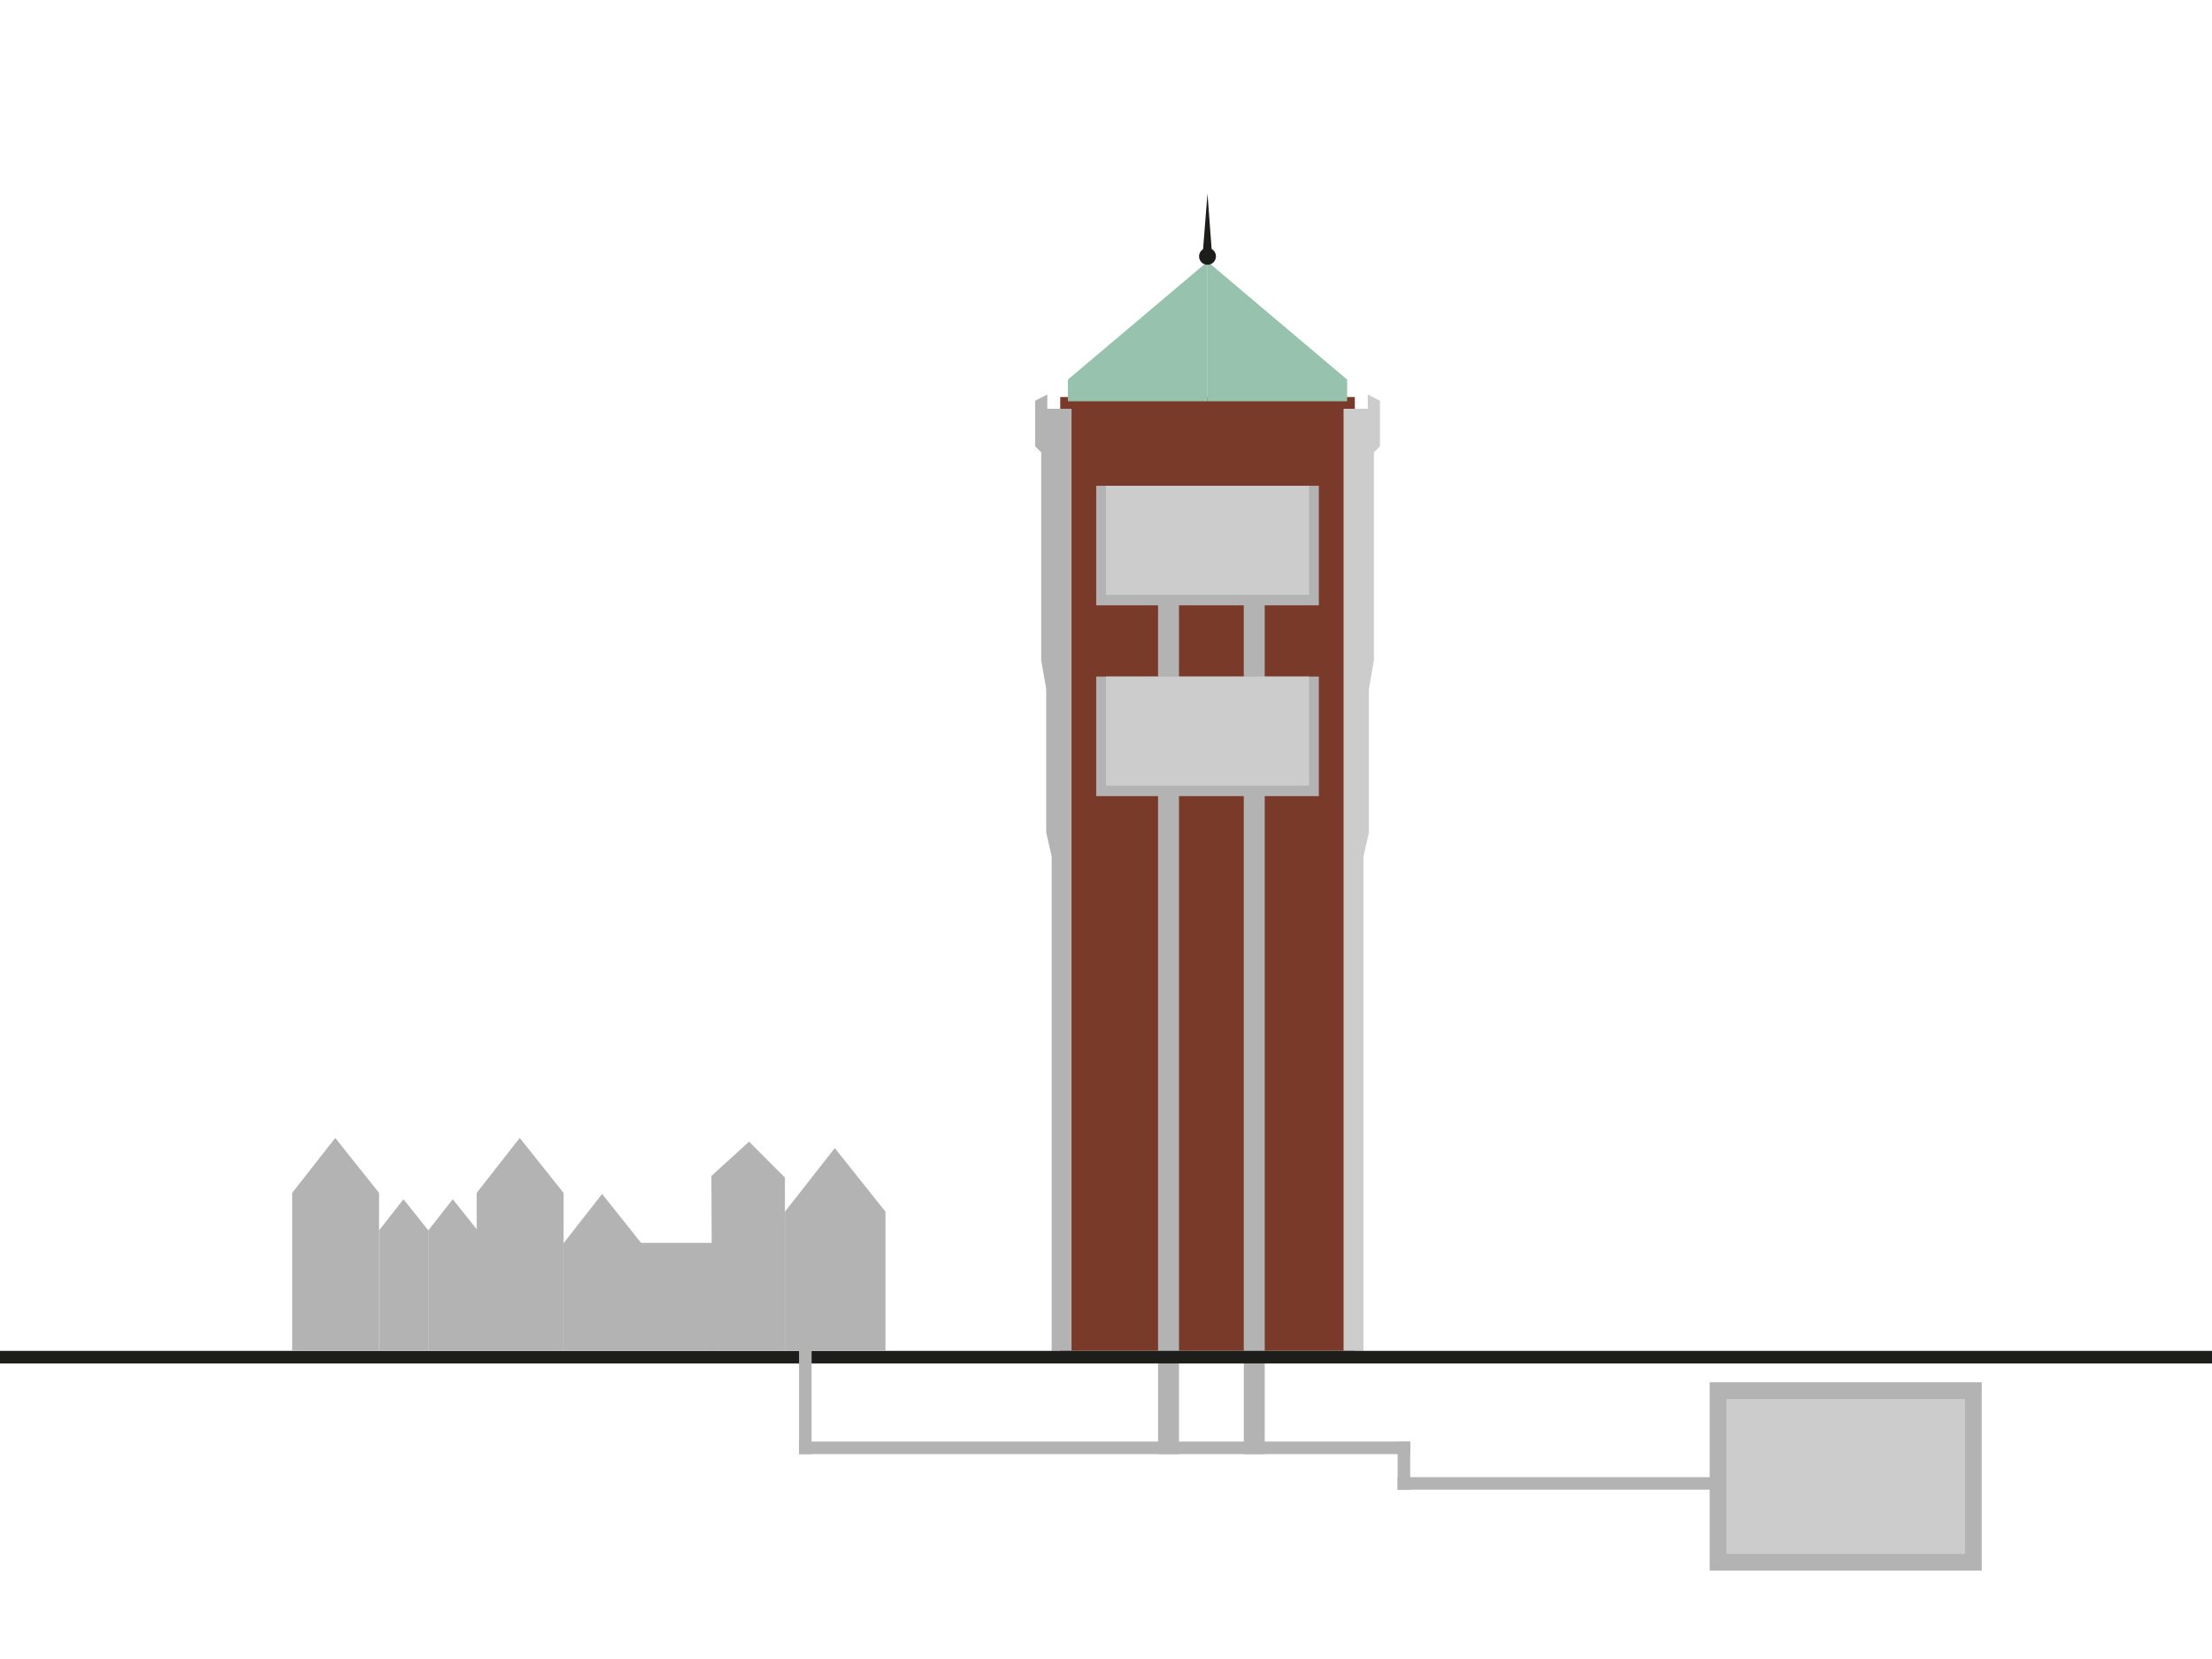 <?xml version="1.0" encoding="UTF-8"?>
<svg xmlns="http://www.w3.org/2000/svg" id="a" width="800" height="600" viewBox="0 0 800 600">
  <g>
    <rect x="383.45" y="143.59" width="106.54" height="344.96" fill="#793a2a"></rect>
    <polygon points="386.22 145.12 386.22 137.28 436.72 94.62 436.72 145.12 386.22 145.12" fill="#97c2ad"></polygon>
    <polygon points="487.21 145.12 487.21 137.28 436.72 94.62 436.72 145.12 487.21 145.12" fill="#97c2ad"></polygon>
    <polygon points="435.03 91.13 438.28 91.13 436.7 70 435.03 91.13" fill="#1d1d1b"></polygon>
    <path d="m433.66,92.71c0-1.68,1.37-3.05,3.05-3.05s3.05,1.37,3.05,3.05-1.36,3.05-3.05,3.05-3.05-1.36-3.05-3.05Z" fill="#1d1d1b"></path>
  </g>
  <polygon points="387.54 488.55 387.54 147.85 378.77 147.85 378.77 142.67 374.38 144.92 374.38 161.42 376.57 163.61 376.57 238.8 378.37 249.17 378.37 301.03 380.36 309.8 380.36 488.55 387.54 488.55" fill="#b3b3b3"></polygon>
  <polygon points="485.92 488.55 485.92 147.85 494.69 147.85 494.69 142.67 499.08 144.92 499.08 161.42 496.89 163.61 496.89 238.8 495.09 249.17 495.09 301.03 493.1 309.8 493.1 488.55 485.92 488.55" fill="#ccc"></polygon>
  <rect x="418.83" y="217.84" width="7.57" height="308.07" fill="#b3b3b3"></rect>
  <rect x="449.83" y="217.84" width="7.57" height="308.07" fill="#b3b3b3"></rect>
  <rect x="396.46" y="175.69" width="80.52" height="43.24" fill="#b3b3b3"></rect>
  <rect x="399.99" y="175.69" width="73.45" height="39.44" fill="#ccc"></rect>
  <rect x="396.46" y="244.69" width="80.52" height="43.24" fill="#b3b3b3"></rect>
  <rect x="399.99" y="244.69" width="73.45" height="39.44" fill="#ccc"></rect>
  <rect x="397.23" y="413.12" width="4.54" height="221.02" transform="translate(923.13 124.13) rotate(90)" fill="#b3b3b3"></rect>
  <rect x="397.73" y="90.83" width="4.54" height="800" transform="translate(890.83 90.83) rotate(90)" fill="#1d1d1b"></rect>
  <rect x="559.97" y="479.73" width="4.54" height="113.54" transform="translate(1098.74 -25.74) rotate(90)" fill="#b3b3b3"></rect>
  <rect x="505.47" y="521.36" width="4.54" height="17.41" fill="#b3b3b3"></rect>
  <rect x="618.33" y="499.91" width="98.4" height="68.12" fill="#b3b3b3"></rect>
  <rect x="639.53" y="490.83" width="56.01" height="86.29" transform="translate(1201.5 -133.56) rotate(90)" fill="#ccc"></rect>
  <rect x="288.99" y="488.06" width="4.54" height="37.85" fill="#b3b3b3"></rect>
  <polygon points="283.88 488.56 320.24 488.56 320.24 438.22 301.91 415.22 283.88 438.22 283.88 488.56" fill="#b3b3b3"></polygon>
  <polygon points="172.39 488.56 203.81 488.56 203.81 431.42 187.97 411.55 172.39 431.42 172.39 488.56" fill="#b3b3b3"></polygon>
  <polygon points="105.67 488.56 137.09 488.56 137.09 431.42 121.25 411.55 105.67 431.42 105.67 488.56" fill="#b3b3b3"></polygon>
  <polygon points="137.09 488.56 154.9 488.56 154.9 444.97 145.92 433.71 137.09 444.97 137.09 488.56" fill="#b3b3b3"></polygon>
  <polygon points="154.92 488.56 172.73 488.56 172.73 444.97 163.75 433.71 154.92 444.97 154.92 488.56" fill="#b3b3b3"></polygon>
  <polygon points="257.57 488.56 283.88 488.56 283.88 425.89 270.91 412.89 257.28 425.31 257.57 488.56" fill="#b3b3b3"></polygon>
  <polygon points="231.89 449.49 231.89 449.54 217.76 431.81 203.82 449.61 203.82 488.56 212.59 488.56 231.95 488.56 258.28 488.56 258.28 488.24 258.28 459.15 258.28 449.49 231.89 449.49" fill="#b3b3b3"></polygon>
</svg>
